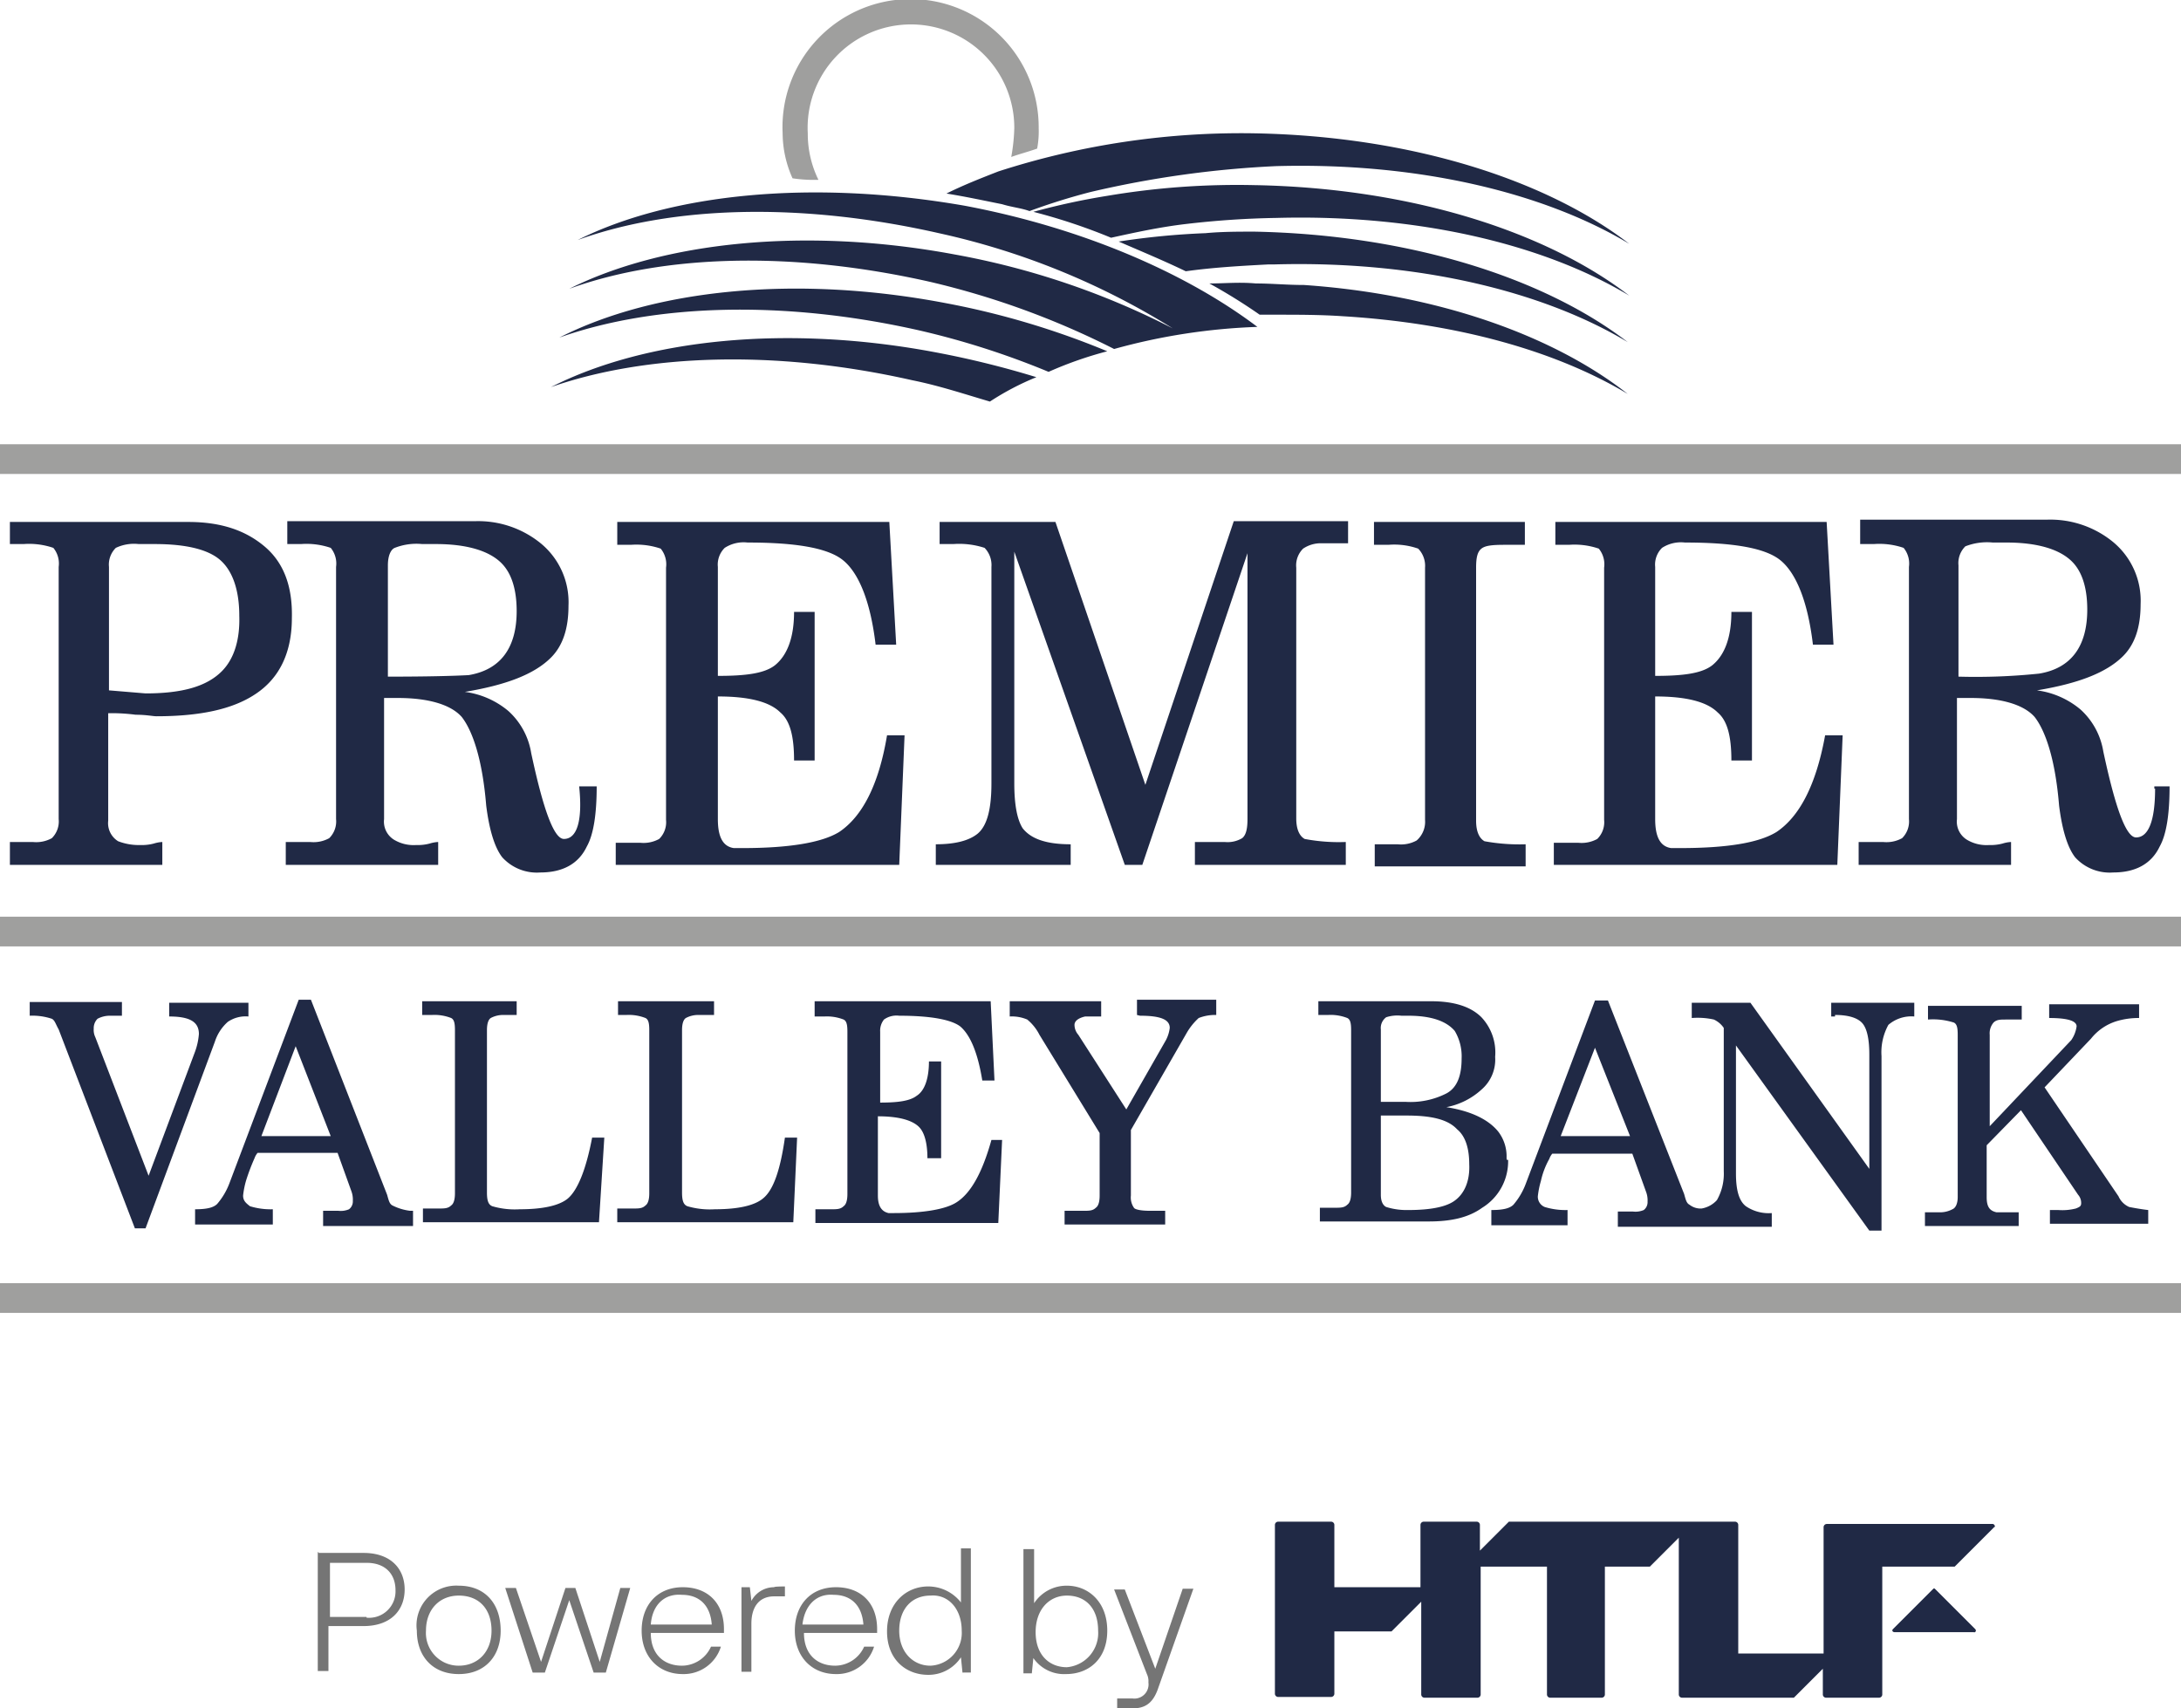 <svg id="Layer_1" data-name="Layer 1" xmlns="http://www.w3.org/2000/svg" viewBox="0 0 286.2 224.2"><defs><style>.cls-1{fill:#757575;}.cls-2{fill:#202945;}.cls-3{fill:#9f9f9e;}</style></defs><path class="cls-1" d="M48.5,212.8h5.9c3.6,0,5.4,2.1,5.4,4.8s-1.8,4.8-5.4,4.8H49.8v5.9H48.4V212.7h.1Zm6.3,8.5a3.47,3.47,0,0,0,3.8-3.6c0-2.1-1.3-3.6-3.8-3.6H50v7.1h4.8Zm12.1-4.2c3.4,0,5.5,2.3,5.5,5.9,0,3.4-2.1,5.7-5.5,5.7s-5.5-2.3-5.5-5.7A5.22,5.22,0,0,1,66.9,217.1Zm0,10.5c2.5,0,4.3-1.8,4.3-4.6s-1.6-4.6-4.3-4.6c-2.5,0-4.3,1.8-4.3,4.6A4.29,4.29,0,0,0,66.9,227.6Zm10.8-.5,3.2-9.7h1.3l3.2,9.7,2.7-9.7h1.3l-3.2,11.1H84.6L81.4,219l-3.2,9.5H76.6L73,217.4h1.4Zm23.7-3.8H92.1c0,2.9,1.8,4.3,4.1,4.3a4.21,4.21,0,0,0,3.8-2.5h1.3a5.11,5.11,0,0,1-5,3.6c-3.2,0-5.4-2.3-5.4-5.7s2.1-5.7,5.4-5.7,5.4,2.1,5.4,5.5v.5Zm-9.3-1.1h8c-.2-2.7-1.8-3.9-3.9-3.9C93.9,218.1,92.3,219.6,92.1,222.2Zm17.6-5v1.3h-1.4c-2,0-3,1.4-3,3.6v6.3H104V217.3h1.1l.2,1.8a3.37,3.37,0,0,1,3-1.8C108.2,217.2,109.7,217.2,109.7,217.2Zm11.8,6.1h-9.3c0,2.9,1.8,4.3,4.1,4.3a4.21,4.21,0,0,0,3.8-2.5h1.3a5.11,5.11,0,0,1-5,3.6c-3.2,0-5.4-2.3-5.4-5.7s2.1-5.7,5.4-5.7,5.4,2.1,5.4,5.5v.5Zm-9.5-1.1h8c-.2-2.7-1.8-3.9-3.9-3.9C113.9,218.1,112.3,219.6,112,222.2Zm22.1-10v16.3H133l-.2-2a5.09,5.09,0,0,1-4.3,2.3c-2.9,0-5.4-2-5.4-5.7s2.5-5.9,5.4-5.9a5.45,5.45,0,0,1,4.3,2.1v-7.1ZM132.9,223c0-2.9-1.8-4.8-4.1-4.6-2.5,0-4.1,1.8-4.1,4.6s1.8,4.6,4.1,4.6A4.31,4.31,0,0,0,132.9,223Zm19.1,0c0,3.8-2.5,5.7-5.4,5.7a4.92,4.92,0,0,1-4.3-2.1l-.2,2H141V212.3h1.4v7.1a5.09,5.09,0,0,1,4.3-2.3C149.5,217.1,152,219.2,152,223Zm-1.2,0c0-2.9-1.6-4.6-4.1-4.6-2.3,0-4.1,1.8-4.1,4.8s1.8,4.6,4.1,4.6A4.5,4.5,0,0,0,150.8,223Zm7.5,5,3.6-10.5h1.4l-4.6,13c-.7,2.1-1.8,2.7-3.4,2.7h-2v-1.3h2a1.86,1.86,0,0,0,2.1-2.1,2.15,2.15,0,0,0-.2-1.1l-4.3-11.1h1.4l4,10.4Z" transform="translate(-6.7 -9)"/><path class="cls-2" d="M246,226.2V209.4a.43.43,0,0,1,.4-.4h21.8c.2,0,.4.4.2.4l-5.2,5.2h-9.5v16.8a.43.43,0,0,1-.4.4h-7a.43.43,0,0,1-.4-.4V228l-3.8,3.8H227.4a.43.43,0,0,1-.4-.4V210.8l-3.8,3.8h-5.9v16.8a.43.43,0,0,1-.4.4h-6.8a.43.43,0,0,1-.4-.4V214.6H201v16.8a.43.43,0,0,1-.4.4h-7a.43.43,0,0,1-.4-.4V219.2l-3.9,3.9h-7.5v8.2a.43.43,0,0,1-.4.4h-7a.43.43,0,0,1-.4-.4V209.1a.43.43,0,0,1,.4-.4h7a.43.43,0,0,1,.4.4v8.2h11.3v-8.2a.43.43,0,0,1,.4-.4h7a.43.43,0,0,1,.4.4v3.4l3.8-3.8h29.7a.43.43,0,0,1,.4.4V226H246Z" transform="translate(-6.7 -9)"/><path class="cls-2" d="M265.9,222.8l-5.2-5.2c-.2-.2-.2-.2-.4,0l-5.2,5.2c-.2.2,0,.4.2.4h10.4c.2.1.4-.2.2-.4Z" transform="translate(-6.7 -9)"/><path class="cls-2" d="M174.2,30.8c18.4-.5,35,3.4,46.3,10.2-10.9-8.4-28.6-14.1-49-14.5a103.59,103.59,0,0,0-33.8,5c-2.3.9-4.6,1.8-6.8,2.9,2.5.4,4.8.9,7.3,1.4,1.3.4,2.5.5,3.6.9a83.54,83.54,0,0,1,8-2.5,132.9,132.9,0,0,1,24.4-3.4M174,43.7c18.4-.5,35,3.4,46.3,10.2-10.9-8.4-28.6-14.1-49-14.5-2.1,0-4.3,0-6.4.2a100.18,100.18,0,0,0-11.4,1.1c3,1.3,5.9,2.5,8.8,3.9,3.6-.5,7.1-.7,10.9-.9h.8m.2-6.1c18.4-.5,35,3.4,46.3,10.2-10.9-8.4-28.6-14.1-49-14.5A102.34,102.34,0,0,0,152,34.7a92.09,92.09,0,0,0-9.7,2.1,76.23,76.23,0,0,1,10.2,3.4c3.2-.7,6.4-1.4,9.8-1.8a116.92,116.92,0,0,1,11.9-.8m46.1,23.1c-9.5-5.7-22.5-9.3-37.4-10.2-2.9-.2-5.9-.2-8.9-.2h-2a73.11,73.11,0,0,0-6.6-4.1c2,0,3.9-.2,6.1,0,2.1,0,4.1.2,6.3.2,17.5,1.2,32.7,6.6,42.5,14.3m-83.7,1a35.46,35.46,0,0,1,6.1-3.2,121.58,121.58,0,0,0-12.9-3.2C110,51.5,91.4,53.5,79,59.8c12.3-4.3,29.3-5,47.4-.9,3.5.7,6.8,1.8,10.2,2.8m-9.1-9.3a106.52,106.52,0,0,1,16.8,5.4,50.11,50.11,0,0,1,7.7-2.7,106.4,106.4,0,0,0-21.1-6.3C111.1,45,92.5,47,80.1,53.3c12.4-4.4,29.4-5,47.4-.9m4.5-10a102.37,102.37,0,0,1,28.6,9.7,97.31,97.31,0,0,0-30.7-12.5c-18.1-4.1-35-3.6-47.4.9,12.2-6.1,30.7-8,50.8-4.5,15.4,2.9,29,8.8,38.4,15.9a80.35,80.35,0,0,0-18.8,2.9A107.24,107.24,0,0,0,128.8,46c-18.1-4.1-35-3.6-47.4.9,12.2-6.1,30.8-8.2,50.6-4.5" transform="translate(-6.7 -9)"/><path class="cls-3" d="M114.1,32.6a13.68,13.68,0,0,1-1.4-6.1,13.56,13.56,0,1,1,27.1-.7,24.5,24.5,0,0,1-.4,3.8c1.1-.4,2.3-.7,3.4-1.1a12.29,12.29,0,0,0,.2-2.7,16.81,16.81,0,1,0-33.6.7,14.54,14.54,0,0,0,1.3,5.9,18.84,18.84,0,0,0,3.4.2M6.7,177.4H292.9v3.9H6.7Zm0-48.1H292.9v3.9H6.7Zm0-62H292.9v3.9H6.7Z" transform="translate(-6.7 -9)"/><path class="cls-2" d="M197.4,166.7c-1.1.7-3,1.1-5.9,1.1a9,9,0,0,1-2.9-.4c-.4-.2-.7-.7-.7-1.6V155.4h3.4c3.2,0,5.4.5,6.6,1.8,1.1.9,1.6,2.5,1.6,4.6.1,2.3-.7,4-2.1,4.9m-9.5-22.6a1.75,1.75,0,0,1,.7-1.6,4.75,4.75,0,0,1,2-.2h.9c3,0,5,.7,6.1,2a6.51,6.51,0,0,1,.9,3.6c0,2.1-.5,3.8-2,4.6a10.38,10.38,0,0,1-5.4,1.1h-3.2Zm16.5,16.8a5.33,5.33,0,0,0-1.1-3.4c-1.3-1.6-3.6-2.7-6.8-3.2a9.45,9.45,0,0,0,4.6-2.3,5.2,5.2,0,0,0,1.8-4.3,6.75,6.75,0,0,0-1.8-5.2q-2.1-2.1-6.6-2.1H179.7v1.8H181a6,6,0,0,1,2.5.4c.4.2.5.7.5,1.6v21.3c0,.9-.2,1.4-.5,1.6-.4.4-.9.4-1.6.4h-2v1.8h14.3c2.9,0,5.2-.5,7-1.8a7.15,7.15,0,0,0,3.4-6.3c-.2.1-.2-.1-.2-.3" transform="translate(-6.7 -9)"/><path class="cls-2" d="M211.5,158.1l4.5-11.6,4.6,11.6Zm36-15.9c1.8,0,3,.4,3.6,1.1s.9,2.1.9,4.1v15l-15.6-21.8h-7.7v2a9.88,9.88,0,0,1,2.9.2,3.18,3.18,0,0,1,1.3,1.1v18.8a7,7,0,0,1-.9,3.8,3.51,3.51,0,0,1-2,1.1,2.35,2.35,0,0,1-1.6-.5c-.4-.2-.5-.7-.7-1.4l-10-25.4H216l-9.1,24.1a9.08,9.08,0,0,1-1.6,2.7c-.5.5-1.4.7-2.9.7v2h10v-2a9.25,9.25,0,0,1-3-.4,1.46,1.46,0,0,1-.9-1.4,11.51,11.51,0,0,1,.4-2,10.57,10.57,0,0,1,1.1-2.9,2.22,2.22,0,0,1,.4-.7h10.5l1.8,5a3.18,3.18,0,0,1,.2,1.3,1.29,1.29,0,0,1-.5,1.1,2.76,2.76,0,0,1-1.4.2h-2v2h20.2v-1.8a5.33,5.33,0,0,1-3.4-.9c-.9-.7-1.3-2.1-1.3-4.3V146.2L252,170.5h1.6V147.6a7.48,7.48,0,0,1,.9-4.1,4.62,4.62,0,0,1,3.4-1.1v-1.8H247v1.8h.5Zm38.6,25.2a2.72,2.72,0,0,1-1.4-1.4L275,151.7l6.1-6.4a6.87,6.87,0,0,1,3.4-2.3,10,10,0,0,1,2.9-.4v-1.8H275.6v1.8c2.5,0,3.6.4,3.6,1.1a4.15,4.15,0,0,1-.7,1.8l-10.7,11.3v-12a2.17,2.17,0,0,1,.5-1.6c.4-.4.9-.4,1.6-.4H272V141H259.7v1.8a9,9,0,0,1,3.4.4c.4.2.5.7.5,1.6v21.3c0,.7-.2,1.4-.7,1.6a3.41,3.41,0,0,1-1.6.4h-2v1.8h12.3v-1.8h-2.9c-.9-.2-1.3-.7-1.3-2v-6.8l4.5-4.6,7.5,11.1a1.61,1.61,0,0,1,.4,1.1c0,.4-.2.5-.7.7a7.19,7.19,0,0,1-2.3.2h-1.1v1.8h12.9v-1.8c-.9-.1-2-.3-2.5-.4M36.6,143.1a4.15,4.15,0,0,1,2.7-.7v-1.8H28.9v1.8c2.7,0,3.9.7,3.9,2.3a8.73,8.73,0,0,1-.5,2.3l-6.1,16.3-7-18.2A2.15,2.15,0,0,1,19,144a1.73,1.73,0,0,1,.5-1.3,3.41,3.41,0,0,1,1.6-.4h1.6v-1.8H10.6v1.8a8.08,8.08,0,0,1,2.9.4c.4.2.5.7.9,1.4l10,26.1h1.4l9.1-24.5a5.87,5.87,0,0,1,1.7-2.6m4.4,15,4.5-11.8,4.6,11.8Zm17.2,9.1c-.4-.2-.5-.7-.7-1.4l-10-25.6H45.9l-9.1,24.1a9.08,9.08,0,0,1-1.6,2.7c-.5.5-1.4.7-2.9.7v2H42.5v-2a9.25,9.25,0,0,1-3-.4c-.5-.4-.9-.7-.9-1.4a11.51,11.51,0,0,1,.4-2,27.54,27.54,0,0,1,1.1-2.9,2.22,2.22,0,0,1,.4-.7H51l1.8,5a3.18,3.18,0,0,1,.2,1.3,1.29,1.29,0,0,1-.5,1.1,2.76,2.76,0,0,1-1.4.2h-2v2H60.9v-2h-.4a7,7,0,0,1-2.3-.7m23-.9c-1.1.9-3.2,1.4-6.3,1.4a10.51,10.51,0,0,1-3.6-.4c-.5-.2-.7-.7-.7-1.8V144.2c0-.9.2-1.4.5-1.6a3.41,3.41,0,0,1,1.6-.4h1.8v-1.8H62.1v1.8h1.3a6,6,0,0,1,2.5.4c.4.2.5.7.5,1.6v21.4c0,.9-.2,1.4-.5,1.6-.4.4-.9.4-1.6.4H62.2v1.8H85.3l.7-11.1H84.4c-.8,4.2-1.9,6.9-3.2,8m25.6,0c-1.1.9-3.2,1.4-6.3,1.4a10.51,10.51,0,0,1-3.6-.4c-.5-.2-.7-.7-.7-1.8V144.2c0-.9.2-1.4.5-1.6a3.41,3.41,0,0,1,1.6-.4h2.1v-1.8H87.8v1.8h1.1a6,6,0,0,1,2.5.4c.4.2.5.7.5,1.6v21.4c0,.9-.2,1.4-.5,1.6-.4.4-.9.4-1.6.4H87.7v1.8h23.1l.5-11.1h-1.6c-.6,4.2-1.5,6.9-2.9,8m25.4.5c-1.4.9-4.3,1.4-8.2,1.4h-.7c-.9-.2-1.4-.9-1.4-2.3V155.5c2.7,0,4.5.5,5.4,1.4.7.7,1.1,2.1,1.1,4.1h1.8V148.3h-1.6c0,2.1-.5,3.8-1.6,4.5-.9.7-2.5.9-4.8.9v-9.3a2.35,2.35,0,0,1,.5-1.6,2.83,2.83,0,0,1,2-.5c4.1,0,6.8.5,8,1.4,1.3,1.1,2.3,3.4,2.9,7.1h1.6l-.5-10.4H113.6v2h1.3a6,6,0,0,1,2.5.4c.4.2.5.7.5,1.6v21.3c0,.9-.2,1.4-.5,1.6-.4.4-.9.4-1.6.4h-2.1v1.8h24l.5-10.9h-1.4c-1.2,4.3-2.7,7-4.6,8.2m24.1-24.5c2.7,0,3.9.5,3.9,1.6a4.66,4.66,0,0,1-.5,1.6l-5.2,9.1-6.3-9.8a2,2,0,0,1-.5-1.3c0-.5.5-.9,1.4-1.1h2.1v-2h-12v2a5.19,5.19,0,0,1,2.3.4,6.28,6.28,0,0,1,1.6,2l7.9,12.9v8.2c0,.9-.2,1.4-.5,1.6-.4.4-.9.4-1.6.4h-2.5v1.8h13.2v-1.8h-2c-1.3,0-2-.2-2.1-.4a2.37,2.37,0,0,1-.4-1.6v-8.6l7.3-12.7a8.12,8.12,0,0,1,1.6-2,5.92,5.92,0,0,1,2.3-.4v-2H155.9v2ZM35.8,97.1c-2,2-5.2,2.9-10,2.9L21,99.6V83.4a3.08,3.08,0,0,1,.9-2.5,5.56,5.56,0,0,1,3-.5H27c4.1,0,7,.7,8.6,2.1s2.5,3.9,2.5,7.3c.1,3.2-.7,5.7-2.3,7.3m5.6-16.4c-2.5-2.1-5.7-3.2-10-3.2H8v2.9H9.8a9.85,9.85,0,0,1,3.9.5,3.25,3.25,0,0,1,.7,2.5v33.1a3.08,3.08,0,0,1-.9,2.5,4.25,4.25,0,0,1-2.5.5H8v3H28v-3a4.47,4.47,0,0,0-1.1.2,6.17,6.17,0,0,1-1.8.2,7.56,7.56,0,0,1-2.9-.5,2.79,2.79,0,0,1-1.3-2.7V102.6a24.27,24.27,0,0,1,3.6.2c1.4,0,2.3.2,2.7.2,5.7,0,10-.9,13-2.9,3.2-2.1,4.8-5.5,4.8-10,.1-4.2-1.1-7.3-3.6-9.4" transform="translate(-6.7 -9)"/><path class="cls-2" d="M57.6,97.8V83.2c0-1.3.4-2.1.9-2.3a7.79,7.79,0,0,1,3.6-.5h1.8c4.1,0,7,.9,8.6,2.5,1.3,1.3,2,3.4,2,6.3,0,4.8-2.1,7.7-6.3,8.4-1.8.1-5.2.2-10.6.2m23.1,21.3c-1.3,0-2.7-3.8-4.3-11.3a9.46,9.46,0,0,0-3-5.5,11.14,11.14,0,0,0-5.7-2.5c5.4-.9,9.1-2.3,11.3-4.5,1.6-1.6,2.3-3.9,2.3-6.8a10,10,0,0,0-3.9-8.4A13,13,0,0,0,69,77.4H44.4v3h1.8a9.85,9.85,0,0,1,3.9.5,3.25,3.25,0,0,1,.7,2.5v33.1a3.08,3.08,0,0,1-.9,2.5,4.25,4.25,0,0,1-2.5.5H44.2v3h20v-3a4.47,4.47,0,0,0-1.1.2,6.17,6.17,0,0,1-1.8.2,5,5,0,0,1-2.9-.7,2.79,2.79,0,0,1-1.3-2.7V100.6h1.8c4.1,0,7,.9,8.4,2.5,1.4,1.8,2.7,5.5,3.2,11.6.4,3.2,1.1,5.5,2.1,6.8a6.12,6.12,0,0,0,5,2c2.9,0,5-1.1,6.1-3.4.9-1.6,1.3-4.3,1.3-7.9H82.7c.5,4.8-.4,6.9-2,6.9m36.1-.9c-2.3,1.4-6.6,2.1-12.7,2.1H103c-1.4-.2-2.1-1.4-2.1-3.8V100.4c4.1,0,6.8.7,8.2,2.1,1.3,1.1,1.8,3.2,1.8,6.3h2.7V89.3h-2.7c0,3.4-.9,5.7-2.5,7-1.4,1.1-3.9,1.4-7.5,1.4V83.4a3.08,3.08,0,0,1,.9-2.5,4.56,4.56,0,0,1,3-.7c6.3,0,10.5.7,12.5,2.3s3.6,5.2,4.3,11.1h2.7l-.9-16.1H87.7v3h1.8a9.85,9.85,0,0,1,3.9.5,3.25,3.25,0,0,1,.7,2.5v33.1a3.08,3.08,0,0,1-.9,2.5,4.25,4.25,0,0,1-2.5.5H87.5v2.9h37.2l.7-17h-2.3c-1.1,6.6-3.3,10.7-6.3,12.7M157,112,145.2,77.5H130v2.9h1.8a10.76,10.76,0,0,1,4.1.5,3.23,3.23,0,0,1,.9,2.5v28.4c0,3.2-.5,5.5-1.8,6.6-1.1.9-2.9,1.4-5.5,1.4v2.7h17.7v-2.7c-3.2,0-5.2-.7-6.3-2.1-.7-1.1-1.1-3-1.1-5.9V81.4l14.5,41.1h2.3l13.8-40.9v34.9c0,1.3-.2,2.1-.7,2.5a3.75,3.75,0,0,1-2.3.5h-3.9v3h19.8v-3a23.91,23.91,0,0,1-5.4-.4c-.7-.4-1.1-1.3-1.1-2.7V83.5a3.08,3.08,0,0,1,.9-2.5,4.14,4.14,0,0,1,2.5-.7h3.4V77.4h-15Zm29.9-31.5h2a9.5,9.5,0,0,1,3.9.5,3.23,3.23,0,0,1,.9,2.5v33.1a3.25,3.25,0,0,1-1.1,2.7,4.25,4.25,0,0,1-2.5.5h-3v2.9h19.8v-2.9a25.35,25.35,0,0,1-5.4-.4c-.7-.4-1.1-1.3-1.1-2.7V83.5c0-1.4.2-2.1.7-2.5s1.4-.5,3-.5h2.7v-3H187v3Zm52.9,37.7c-2.3,1.4-6.4,2.1-12.7,2.1H226c-1.4-.2-2.1-1.4-2.1-3.8V100.4c4.1,0,6.8.7,8.2,2.1,1.3,1.1,1.8,3.2,1.8,6.3h2.7V89.3h-2.7c0,3.4-.9,5.7-2.5,7-1.4,1.1-3.9,1.4-7.5,1.4V83.4a3.08,3.08,0,0,1,.9-2.5,4.56,4.56,0,0,1,3-.7c6.3,0,10.5.7,12.5,2.3s3.6,5.2,4.3,11.1h2.7l-.9-16.1H210.8v3h1.8a9.85,9.85,0,0,1,3.9.5,3.25,3.25,0,0,1,.7,2.5v33.1a3.08,3.08,0,0,1-.9,2.5,4.25,4.25,0,0,1-2.5.5h-3.2v2.9h37.2l.7-17h-2.3c-1.2,6.6-3.4,10.7-6.4,12.7m23.9-20.4V83.2a3.08,3.08,0,0,1,.9-2.5,7.79,7.79,0,0,1,3.6-.5H270c4.1,0,7,.9,8.6,2.5,1.3,1.3,2,3.4,2,6.3,0,4.8-2.1,7.7-6.3,8.4a80.67,80.67,0,0,1-10.6.4m25.8,14.7c0,4.3-.9,6.4-2.5,6.4-1.3,0-2.7-3.8-4.3-11.3a9.46,9.46,0,0,0-3-5.5,11.14,11.14,0,0,0-5.7-2.5c5.4-.9,9.1-2.3,11.3-4.5,1.6-1.6,2.3-3.9,2.3-6.8a10,10,0,0,0-3.9-8.4,13,13,0,0,0-8.4-2.7H250.8v3.2h1.8a9.85,9.85,0,0,1,3.9.5,3.25,3.25,0,0,1,.7,2.5v33.1a3.08,3.08,0,0,1-.9,2.5,4.25,4.25,0,0,1-2.5.5h-3.2v3h20v-3a4.47,4.47,0,0,0-1.1.2,6.17,6.17,0,0,1-1.8.2,5,5,0,0,1-2.9-.7,2.79,2.79,0,0,1-1.3-2.7V100.6h1.8c4.1,0,7,.9,8.4,2.5,1.4,1.8,2.7,5.5,3.2,11.6.4,3.2,1.1,5.5,2.1,6.8a6.12,6.12,0,0,0,5,2c2.9,0,5-1.1,6.1-3.4.9-1.6,1.3-4.3,1.3-7.9h-2v.3Z" transform="translate(-6.7 -9)"/></svg>